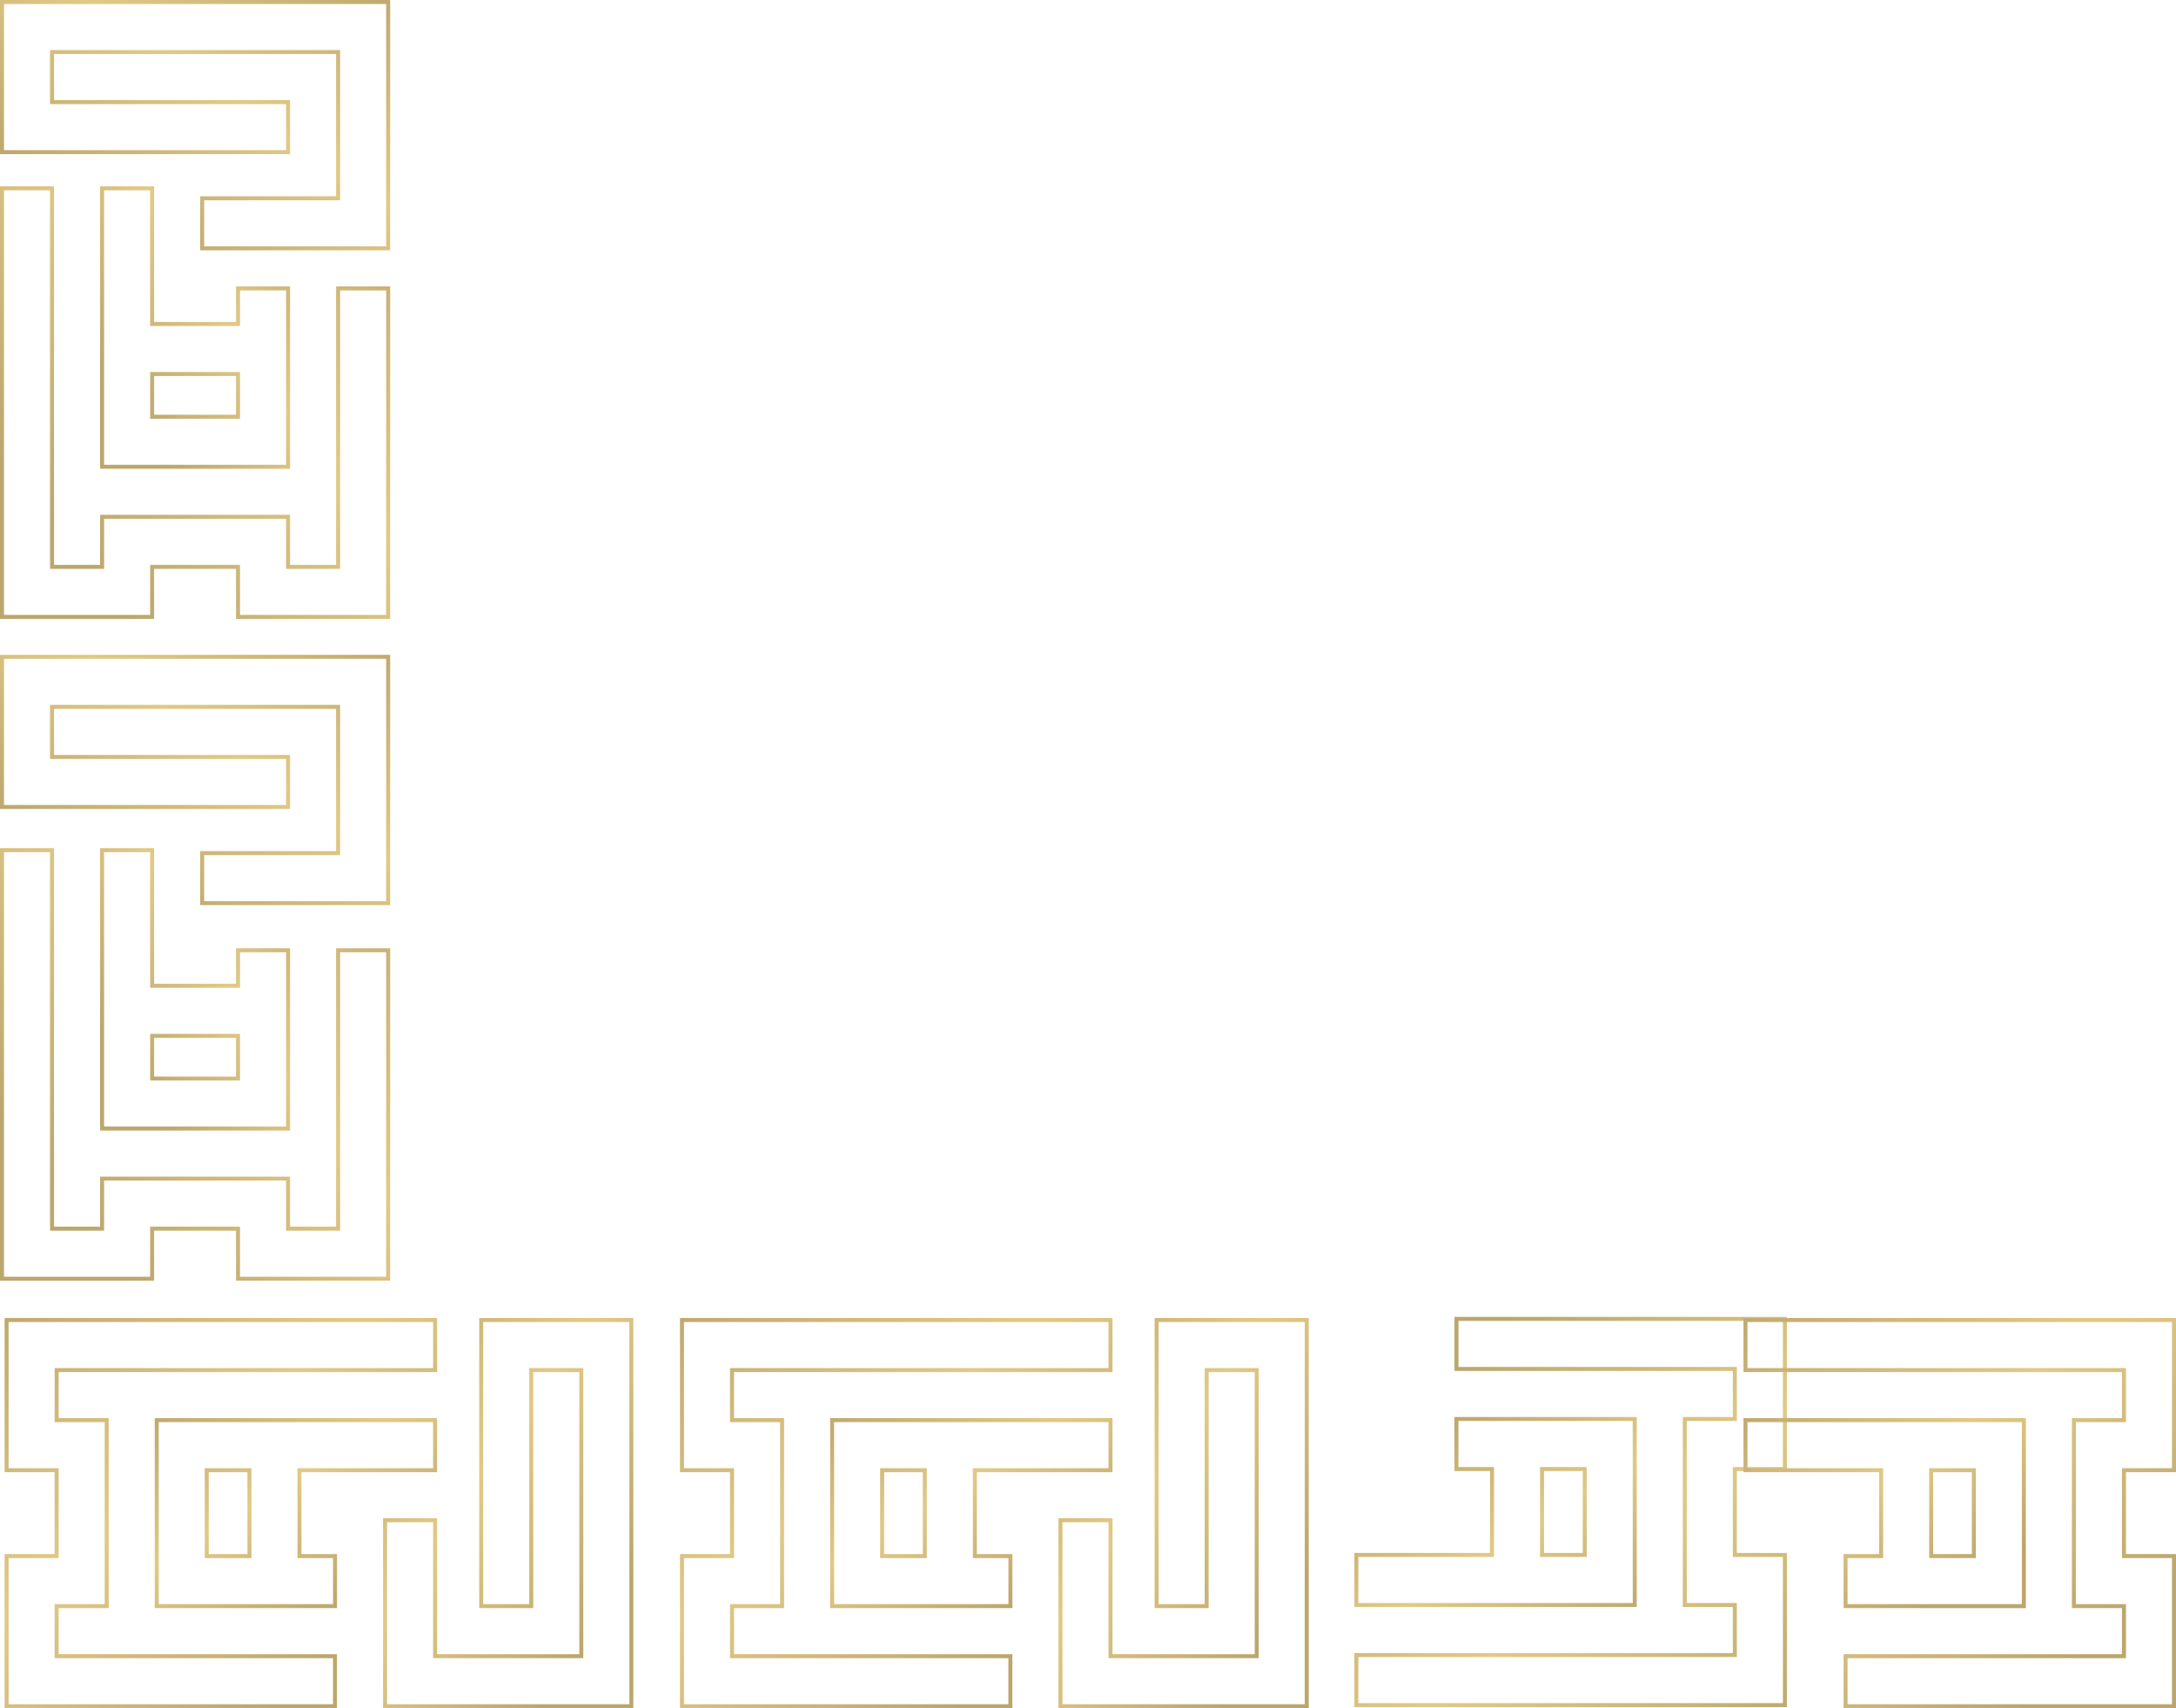 <svg xmlns="http://www.w3.org/2000/svg" xmlns:xlink="http://www.w3.org/1999/xlink" width="544.645" height="427.496" viewBox="0 0 544.645 427.496">
  <defs>
    <linearGradient id="linear-gradient" x1="0.19" y1="0.849" x2="1.1" gradientUnits="objectBoundingBox">
      <stop offset="0" stop-color="#bba66c"/>
      <stop offset="0.489" stop-color="#e1c986"/>
      <stop offset="1" stop-color="#bba66c"/>
    </linearGradient>
  </defs>
  <g id="Group_288" data-name="Group 288" transform="translate(0.5 0.5)">
    <path id="Path_111" data-name="Path 111" d="M0,62.147H-.5V-.5H47.047V13.027H13.027V48.62h70.6V37.094H24.554V23.567h72.6v38.58ZM.5.5V61.147H96.154V24.567h-70.6V36.094H84.628V49.62h-72.6V12.027h34.02V.5Z" transform="translate(264.928 426.496) rotate(-90)" fill="url(#linear-gradient)"/>
    <path id="Path_112" data-name="Path 112" d="M71.6-.5H97.154V107.757H83.628V13.027H72.1V25.554H24.554V13.027H13.027V82.7H-.5V-.5H38.08V12.027H58.574V-.5ZM96.154.5H59.574V13.027H37.08V.5H.5V81.7H12.027V12.027H25.554V24.554H71.1V12.027H84.628v94.73H96.154Z" transform="translate(170.199 426.496) rotate(-90)" fill="url(#linear-gradient)"/>
    <path id="Path_113" data-name="Path 113" d="M46.548-.5h.5V70.176H33.519V36.227H13.026v8.9H-.5V-.5Zm-.5,69.676V.5H.5V44.125H12.026v-8.9H34.519V69.176ZM34.019,12.017h.5V23.7H12.026V12.017Zm-.5,10.684V13.017H13.026V22.7Z" transform="translate(207.779 401.442) rotate(-90)" fill="url(#linear-gradient)"/>
    <path id="Path_112-2" data-name="Path 112" d="M71.6-.5H97.154V107.757H83.628V13.027H72.1V25.554H24.554V13.027H13.027V82.7H-.5V-.5H38.08V12.027H58.574V-.5ZM96.154.5H59.574V13.027H37.08V.5H.5V81.7H12.027V12.027H25.554V24.554H71.1V12.027H84.628v94.73H96.154Z" transform="translate(446.252 329.558) rotate(90)" fill="url(#linear-gradient)"/>
    <path id="Path_113-2" data-name="Path 113" d="M46.548-.5h.5V70.176H33.519V36.227H13.026v8.9H-.5V-.5Zm-.5,69.676V.5H.5V44.125H12.026v-8.9H34.519V69.176ZM34.019,12.017h.5V23.7H12.026V12.017Zm-.5,10.684V13.017H13.026V22.7Z" transform="translate(408.669 354.609) rotate(90)" fill="url(#linear-gradient)"/>
    <path id="Path_111-2" data-name="Path 111" d="M0,62.147H-.5V-.5H47.047V13.027H13.027V48.62h70.6V37.094H24.554V23.567h72.6v38.58ZM.5.5V61.147H96.154V24.567h-70.6V36.094H84.628V49.62h-72.6V12.027h34.02V.5Z" transform="translate(95.879 426.496) rotate(-90)" fill="url(#linear-gradient)"/>
    <path id="Path_112-3" data-name="Path 112" d="M71.6-.5H97.154V107.757H83.628V13.027H72.1V25.554H24.554V13.027H13.027V82.7H-.5V-.5H38.08V12.027H58.574V-.5ZM96.154.5H59.574V13.027H37.08V.5H.5V81.7H12.027V12.027H25.554V24.554H71.1V12.027H84.628v94.73H96.154Z" transform="translate(1.15 426.496) rotate(-90)" fill="url(#linear-gradient)"/>
    <path id="Path_1628" data-name="Path 1628" d="M97.154,107.757H58.574V95.23H38.08v12.527H-.5v-83.2H13.027V94.23H24.554V81.7H72.1V94.23H83.628V-.5H97.154Zm-37.58-1h36.58V.5H84.628V95.23H71.1V82.7H25.554V95.23H12.027V25.553H.5v81.2H37.08V94.23H59.574Z" transform="translate(436.388 426.496) rotate(-90)" fill="url(#linear-gradient)"/>
    <path id="Path_113-3" data-name="Path 113" d="M46.548-.5h.5V70.176H33.519V36.227H13.026v8.9H-.5V-.5Zm-.5,69.676V.5H.5V44.125H12.026v-8.9H34.519V69.176ZM34.019,12.017h.5V23.7H12.026V12.017Zm-.5,10.684V13.017H13.026V22.7Z" transform="translate(38.73 401.442) rotate(-90)" fill="url(#linear-gradient)"/>
    <path id="Path_1629" data-name="Path 1629" d="M47.048,70.176H-.5V24.551H13.026v8.9H33.519V-.5H47.047ZM.5,69.176H46.048V.5H34.519V34.449H12.026v-8.9H.5ZM34.519,57.659H12.026V45.975H34.519Zm-21.493-1H33.519V46.975H13.026Z" transform="translate(436.389 401.442) rotate(-90)" fill="url(#linear-gradient)"/>
    <path id="Path_111-3" data-name="Path 111" d="M96.654-.5h.5V62.147H49.607V48.62h34.02V13.027h-70.6V24.553H72.1V38.08H-.5V-.5Zm-.5,61.647V.5H.5V37.08H71.1V25.553H12.027V12.027h72.6V49.62H50.607V61.147Z" transform="translate(0 163.872)" fill="url(#linear-gradient)"/>
    <path id="Path_1571" data-name="Path 1571" d="M96.654-.5h.5V62.147H49.607V48.62h34.02V13.027h-70.6V24.553H72.1V38.08H-.5V-.5Zm-.5,61.647V.5H.5V37.08H71.1V25.553H12.027V12.027h72.6V49.62H50.607V61.147Z" transform="translate(0 0)" fill="url(#linear-gradient)"/>
    <path id="Path_112-4" data-name="Path 112" d="M0,107.757H-.5V-.5H13.027V94.23H24.554V81.7H72.1V94.23H83.628V24.553H97.154v83.2H58.574V95.23H38.08v12.527ZM.5.5V106.757H37.08V94.23H59.574v12.527h36.58v-81.2H84.628V95.23H71.1V82.7H25.554V95.23H12.027V.5Z" transform="translate(0 212.251)" fill="url(#linear-gradient)"/>
    <path id="Path_1570" data-name="Path 1570" d="M0,107.757H-.5V-.5H13.027V94.23H24.554V81.7H72.1V94.23H83.628V24.553H97.154v83.2H58.574V95.23H38.08v12.527ZM.5.5V106.757H37.08V94.23H59.574v12.527h36.58v-81.2H84.628V95.23H71.1V82.7H25.554V95.23H12.027V.5Z" transform="translate(0 46.628)" fill="url(#linear-gradient)"/>
    <path id="Path_113-4" data-name="Path 113" d="M0,70.176H-.5V-.5H13.029V33.449H33.522v-8.9H47.048V70.176ZM.5.5V69.176H46.048V25.551H34.522v8.9H12.029V.5ZM12.529,57.659h-.5V45.975H34.522V57.659Zm.5-10.684v9.684H33.522V46.975Z" transform="translate(25.053 212.252)" fill="url(#linear-gradient)"/>
    <path id="Path_1569" data-name="Path 1569" d="M0,70.176H-.5V-.5H13.029V33.449H33.522v-8.9H47.048V70.176ZM.5.5V69.176H46.048V25.551H34.522v8.9H12.029V.5ZM12.529,57.659h-.5V45.975H34.522V57.659Zm.5-10.684v9.684H33.522V46.975Z" transform="translate(25.053 46.629)" fill="url(#linear-gradient)"/>
  </g>
</svg>
